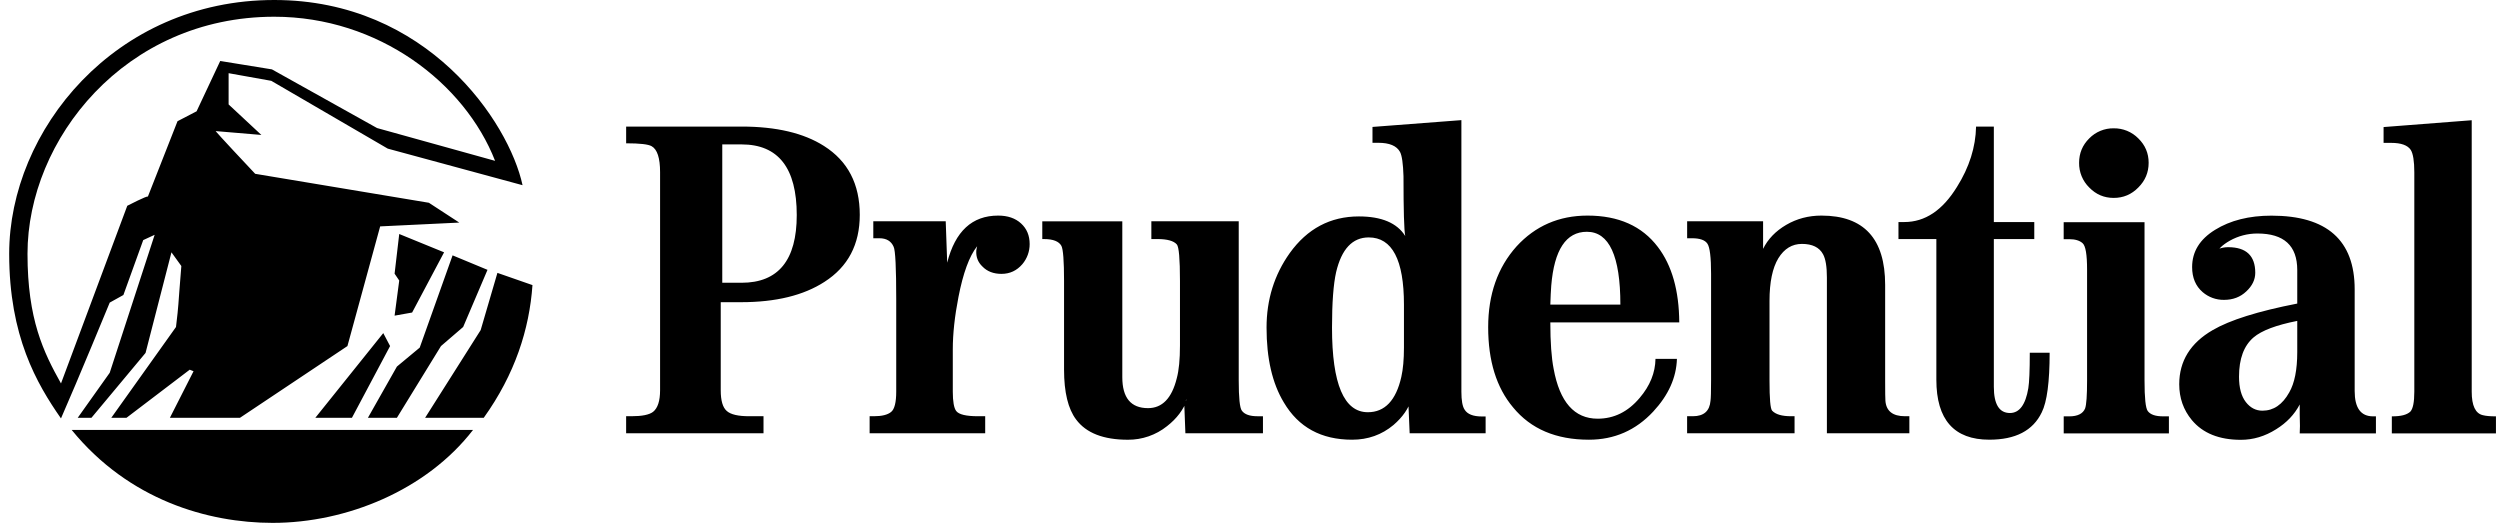 <svg width="153" height="32" viewBox="0 0 153 32" fill="none" xmlns="http://www.w3.org/2000/svg">
<g clip-path="url(#clip0_1362_13862)">
<path d="M146.38 25.481C146.955 25.481 147.294 25.387 147.508 25.197C147.673 25.024 147.756 24.622 147.756 23.966V10.546C147.756 9.859 147.681 9.404 147.539 9.176C147.349 8.888 146.948 8.744 146.339 8.744H145.875V7.776L151.269 7.358V23.974C151.269 24.826 151.497 25.308 151.955 25.41C152.136 25.457 152.405 25.481 152.752 25.481V26.524H146.38V25.481ZM137.918 20.65C138.414 20.228 139.305 19.893 140.592 19.639V21.55C140.592 22.632 140.426 23.452 140.103 24.013C139.686 24.763 139.141 25.134 138.462 25.134C138.06 25.134 137.721 24.961 137.445 24.606C137.169 24.25 137.028 23.737 137.028 23.058C137.027 21.953 137.327 21.156 137.918 20.65ZM135.627 15.542C135.734 15.26 136.01 14.989 136.46 14.733C136.977 14.441 137.562 14.289 138.156 14.291C139.78 14.291 140.592 15.035 140.592 16.526V18.578C138.187 19.047 136.467 19.589 135.419 20.201C134.055 20.989 133.369 22.095 133.369 23.516C133.369 24.352 133.625 25.087 134.142 25.71C134.816 26.516 135.815 26.917 137.14 26.917C137.893 26.917 138.614 26.704 139.3 26.27C139.939 25.874 140.42 25.37 140.743 24.753V25.385C140.762 25.922 140.762 26.308 140.743 26.522H145.407V25.48H145.229C144.48 25.48 144.106 24.965 144.106 23.932V17.706C144.106 14.702 142.406 13.198 139.016 13.198C137.644 13.198 136.493 13.488 135.558 14.068C134.623 14.646 134.158 15.403 134.158 16.345C134.158 16.994 134.371 17.507 134.805 17.88C135.167 18.191 135.63 18.358 136.107 18.352C136.655 18.352 137.108 18.18 137.471 17.836C137.837 17.497 138.022 17.113 138.022 16.693C138.022 15.651 137.466 15.128 136.367 15.128C135.949 15.128 135.61 15.262 135.356 15.527L135.629 15.633C135.632 15.574 135.632 15.542 135.627 15.542ZM45.354 18.494C47.48 18.494 49.179 18.078 50.456 17.251C51.9 16.326 52.618 14.961 52.618 13.147C52.618 11.263 51.888 9.859 50.429 8.934C49.188 8.143 47.508 7.746 45.386 7.746H38.32V8.77C39.16 8.77 39.68 8.831 39.881 8.948C40.224 9.142 40.397 9.668 40.397 10.533V23.879C40.397 24.533 40.255 24.976 39.968 25.205C39.731 25.386 39.29 25.473 38.638 25.473H38.319V26.516H46.727V25.473H45.852C45.177 25.473 44.72 25.37 44.475 25.149C44.231 24.936 44.109 24.518 44.109 23.879V18.494H45.354ZM48.761 13.161C48.761 15.924 47.633 17.305 45.385 17.305H44.203V8.838H45.385C47.633 8.838 48.761 10.28 48.761 13.161ZM57.968 16.075C58.457 14.155 59.493 13.194 61.086 13.194C61.67 13.194 62.135 13.352 62.486 13.672C62.837 13.991 63.015 14.412 63.015 14.938C63.017 15.388 62.859 15.823 62.569 16.166C62.23 16.561 61.804 16.761 61.291 16.761C60.802 16.761 60.412 16.61 60.124 16.31C59.848 16.047 59.726 15.724 59.749 15.341C59.749 15.305 59.769 15.215 59.801 15.07C59.32 15.677 58.942 16.714 58.658 18.175C58.429 19.345 58.311 20.418 58.311 21.385V23.966C58.311 24.573 58.382 24.968 58.516 25.149C58.681 25.37 59.131 25.473 59.856 25.473H60.294V26.516H53.221V25.473H53.485C53.97 25.473 54.321 25.386 54.534 25.213C54.746 25.047 54.849 24.621 54.849 23.966V18.338C54.849 16.399 54.798 15.319 54.691 15.104C54.541 14.755 54.25 14.581 53.816 14.581H53.446V13.542H57.878L57.968 16.075ZM72.647 24.447C72.592 24.479 72.537 24.526 72.466 24.566L72.647 24.464C72.426 25.072 72.02 25.616 71.421 26.082C70.742 26.625 69.897 26.918 69.027 26.912C67.529 26.912 66.472 26.501 65.857 25.672C65.368 25.024 65.12 24.007 65.12 22.625V17.19C65.12 15.967 65.065 15.253 64.958 15.048C64.808 14.774 64.457 14.631 63.898 14.631H63.788V13.544H68.685V23.084C68.685 24.346 69.209 24.978 70.258 24.978C71.126 24.978 71.713 24.378 72.017 23.155C72.15 22.666 72.214 21.995 72.214 21.142V17.195C72.214 15.845 72.151 15.102 72.02 14.958C71.831 14.742 71.437 14.63 70.833 14.63H70.463V13.543H75.81V23.28C75.81 24.345 75.873 24.969 76.003 25.135C76.169 25.363 76.488 25.474 76.958 25.474H77.293V26.516H72.546L72.466 24.425L72.546 24.479L72.569 24.536L72.647 24.447ZM83.163 13.245C81.416 13.245 80.005 13.995 78.932 15.489C77.986 16.819 77.513 18.338 77.513 20.051C77.513 21.929 77.86 23.452 78.57 24.629C79.469 26.152 80.86 26.91 82.75 26.91C83.719 26.91 84.563 26.61 85.281 26.01C85.841 25.529 86.208 25 86.378 24.424L86.287 24.495L86.18 24.392L86.271 26.516H90.92V25.488H90.687C90.155 25.488 89.803 25.346 89.634 25.07C89.501 24.873 89.437 24.502 89.437 23.973V7.352L83.996 7.768V8.739H84.351C85.037 8.739 85.478 8.926 85.681 9.298C85.799 9.517 85.87 10.012 85.894 10.785C85.894 12.873 85.929 14.094 86 14.442C85.496 13.642 84.546 13.245 83.163 13.245ZM85.922 18.646V21.275C85.922 21.993 85.868 22.593 85.761 23.066C85.438 24.503 84.752 25.228 83.711 25.228C82.252 25.228 81.519 23.499 81.519 20.051C81.519 18.516 81.606 17.385 81.771 16.653C82.105 15.238 82.771 14.53 83.766 14.53C85.202 14.53 85.922 15.903 85.922 18.646ZM94.88 19.732H102.771C102.758 17.78 102.321 16.241 101.462 15.116C100.492 13.835 99.057 13.194 97.156 13.194C95.409 13.194 93.963 13.824 92.811 15.081C91.652 16.375 91.076 18.025 91.076 20.027C91.076 22.087 91.581 23.721 92.598 24.929C93.686 26.256 95.235 26.91 97.242 26.91C98.799 26.91 100.112 26.334 101.177 25.189C102.108 24.187 102.592 23.113 102.628 21.962H101.316C101.303 22.813 100.98 23.612 100.346 24.354C99.627 25.206 98.773 25.624 97.775 25.624C96.352 25.624 95.453 24.606 95.082 22.57C94.949 21.89 94.88 20.951 94.88 19.732ZM97.118 14.185C98.481 14.185 99.167 15.67 99.167 18.642H94.88C94.893 18.178 94.913 17.793 94.936 17.484C95.117 15.286 95.844 14.185 97.118 14.185ZM107.901 15.23C108.197 14.629 108.67 14.141 109.316 13.762C109.963 13.384 110.68 13.194 111.472 13.194C114.071 13.194 115.371 14.607 115.371 17.434V23.343C115.371 23.997 115.376 24.391 115.387 24.526C115.434 25.157 115.836 25.473 116.581 25.473H116.853V26.515H111.806V16.979C111.806 16.32 111.728 15.846 111.57 15.558C111.342 15.138 110.912 14.927 110.277 14.927C109.678 14.927 109.197 15.218 108.834 15.807C108.477 16.397 108.294 17.265 108.294 18.413V23.303C108.294 24.4 108.345 25.015 108.455 25.134C108.672 25.363 109.058 25.473 109.611 25.473H109.827V26.516H103.251V25.473H103.602C104.273 25.473 104.631 25.158 104.683 24.526C104.706 24.377 104.718 23.95 104.718 23.247V16.758C104.718 15.749 104.643 15.135 104.494 14.914C104.349 14.692 104.032 14.581 103.552 14.581H103.253V13.542H107.901V15.23ZM121.746 26.909C119.589 26.909 118.505 25.685 118.505 23.239V14.629H116.186V13.589H116.542C117.812 13.589 118.883 12.875 119.767 11.438C120.524 10.233 120.911 8.999 120.935 7.746H122.023V13.589H124.498V14.629H122.023V23.673C122.023 24.739 122.351 25.276 123.009 25.276C123.588 25.276 123.964 24.77 124.133 23.76C124.192 23.397 124.223 22.67 124.223 21.589H125.438C125.438 23.374 125.276 24.596 124.956 25.235C124.418 26.357 123.346 26.909 121.746 26.909ZM16.784 1.024C7.65 1.024 1.683 8.537 1.683 15.532C1.683 19.549 2.661 21.55 3.733 23.467C5.086 19.83 7.789 12.594 7.789 12.594C7.789 12.594 9.048 11.942 9.048 12.037L10.864 7.418L12.031 6.812L13.478 3.732L16.643 4.246L23.077 7.837L30.3 9.844C28.439 5.087 23.172 1.024 16.784 1.024ZM16.689 32C12.728 32 7.882 30.603 4.385 26.31H28.951C26.105 29.996 21.215 32 16.689 32ZM21.539 25.568H19.299L23.456 20.386L23.873 21.179L21.539 25.568ZM23.731 9.096L16.603 4.947L13.991 4.479V6.391L15.996 8.259L13.198 8.023C13.198 8.023 13.289 8.165 15.617 10.637L26.247 12.409L28.108 13.622L23.266 13.855L21.263 21.179L14.688 25.568H10.398L11.845 22.719L11.611 22.625L7.741 25.569H6.811L10.771 20.012C10.958 18.428 10.864 19.127 11.098 16.28L10.493 15.442L8.908 21.598L5.597 25.568H4.757L6.715 22.813L9.465 14.37L8.765 14.694L7.552 18.054L6.715 18.519C6.715 18.519 4.757 23.279 3.732 25.607C2.242 23.469 0.562 20.576 0.562 15.533C0.562 7.975 7.043 0 16.784 0C26.152 0 31.144 7.464 31.98 11.334L23.731 9.096ZM28.345 20.011L26.988 21.179L24.291 25.568H22.517L24.291 22.434L25.687 21.274L27.698 15.628L29.835 16.514L28.345 20.011ZM29.606 25.568H26.018L29.417 20.201L30.442 16.7L32.587 17.448C32.398 20.154 31.515 22.9 29.606 25.568ZM25.222 19.127L24.149 19.318L24.433 17.168L24.149 16.748L24.433 14.321L27.178 15.442L25.222 19.127ZM126.299 25.481H126.642C127.154 25.481 127.477 25.314 127.607 25C127.69 24.771 127.729 24.202 127.729 23.287V16.503C127.729 15.583 127.641 15.044 127.452 14.881C127.271 14.719 126.998 14.638 126.64 14.638H126.297V13.598H131.245V23.286C131.245 24.352 131.309 24.976 131.443 25.157C131.609 25.377 131.916 25.48 132.381 25.48H132.737V26.523H126.299V25.481ZM127.241 9.964C127.241 9.378 127.446 8.883 127.861 8.47C128.056 8.271 128.289 8.113 128.547 8.007C128.804 7.901 129.081 7.848 129.359 7.853C129.639 7.849 129.916 7.901 130.175 8.007C130.434 8.113 130.669 8.271 130.865 8.47C131.287 8.883 131.497 9.378 131.497 9.964C131.497 10.552 131.287 11.055 130.865 11.475C130.448 11.901 129.947 12.112 129.359 12.112C128.772 12.112 128.275 11.901 127.861 11.475C127.661 11.279 127.502 11.043 127.396 10.784C127.289 10.524 127.237 10.245 127.241 9.964Z" fill="black"/>
</g>
<defs>
<clipPath id="clip0_1362_13862">
<rect width="152.253" height="32" fill="white" transform="translate(0.531)"/>
</clipPath>
</defs>
</svg>
